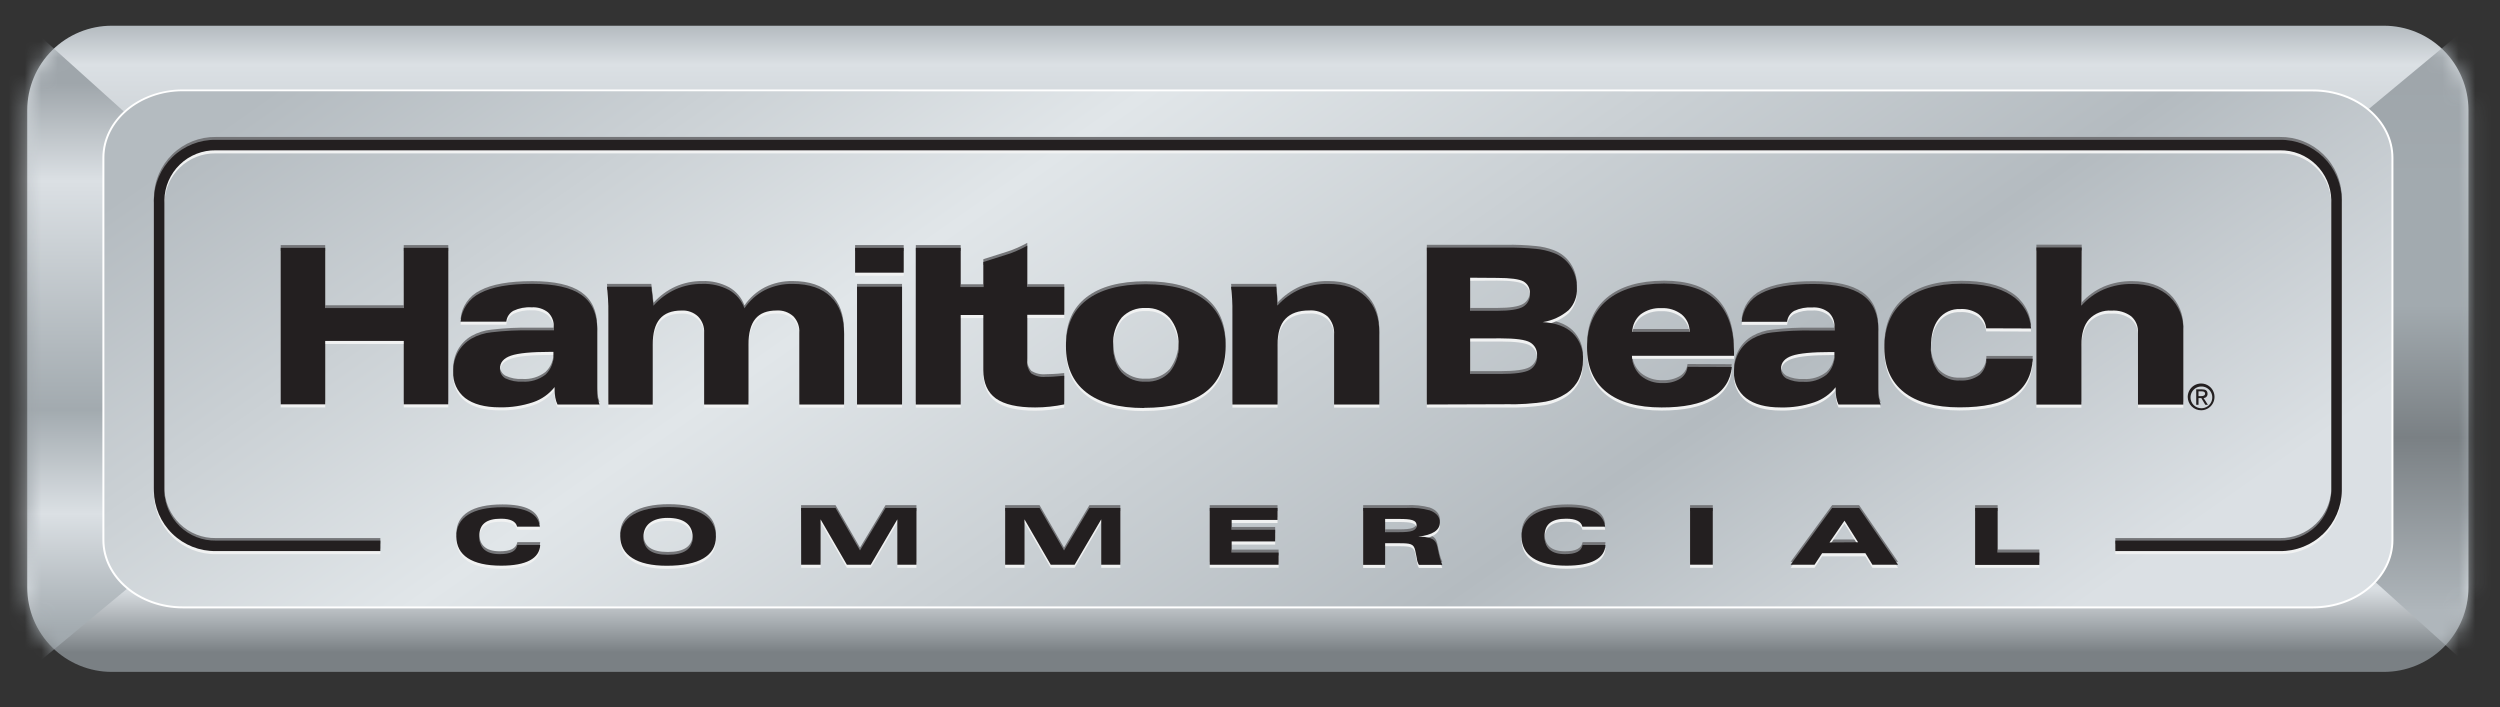 <svg width="152" height="43" viewBox="0 0 152 43" fill="none" xmlns="http://www.w3.org/2000/svg">
<rect x="0" y="0" width="152" height="43" fill="#333333" stroke="none"/>
<path d="M150.082 35.731C150.08 36.406 149.945 37.073 149.685 37.695C149.425 38.318 149.044 38.883 148.566 39.358C148.087 39.834 147.52 40.21 146.896 40.466C146.272 40.722 145.603 40.853 144.928 40.851H6.81C6.135 40.853 5.467 40.722 4.843 40.466C4.218 40.21 3.651 39.834 3.172 39.358C2.694 38.883 2.313 38.318 2.053 37.695C1.793 37.073 1.658 36.406 1.656 35.731V6.686C1.658 6.011 1.793 5.343 2.053 4.721C2.313 4.098 2.693 3.533 3.171 3.057C3.65 2.581 4.218 2.205 4.842 1.948C5.466 1.692 6.135 1.561 6.81 1.564H144.943C146.303 1.563 147.608 2.102 148.572 3.062C149.535 4.022 150.079 5.326 150.082 6.686V35.731Z" fill="url(#paint0_linear_5_68)"/>
<mask id="mask0_5_68" style="mask-type:luminance" maskUnits="userSpaceOnUse" x="1" y="1" width="150" height="40">
<path d="M150.082 35.731C150.08 36.406 149.945 37.073 149.685 37.695C149.425 38.318 149.044 38.883 148.566 39.358C148.087 39.834 147.52 40.21 146.896 40.466C146.272 40.722 145.603 40.853 144.928 40.851H6.81C6.135 40.853 5.467 40.722 4.843 40.466C4.218 40.21 3.651 39.834 3.172 39.358C2.694 38.883 2.313 38.318 2.053 37.695C1.793 37.073 1.658 36.406 1.656 35.731V6.686C1.658 6.011 1.793 5.343 2.053 4.721C2.313 4.098 2.693 3.533 3.171 3.057C3.65 2.581 4.218 2.205 4.842 1.948C5.466 1.692 6.135 1.561 6.81 1.564H144.943C146.303 1.563 147.608 2.102 148.572 3.062C149.535 4.022 150.079 5.326 150.082 6.686V35.731Z" fill="white"/>
</mask>
<g mask="url(#mask0_5_68)">
<path d="M0 0L24.386 21.961L0 42.211V0Z" fill="url(#paint1_linear_5_68)"/>
<path d="M152 42.211L127.615 20.25L152 0V42.211Z" fill="url(#paint2_linear_5_68)"/>
</g>
<path d="M145.457 32.831C145.457 35.093 143.295 36.928 140.625 36.928H11.118C8.451 36.928 6.286 35.093 6.286 32.831V9.595C6.286 7.333 8.448 5.498 11.118 5.498H140.628C143.295 5.498 145.459 7.333 145.459 9.595L145.457 32.831Z" fill="url(#paint3_linear_5_68)"/>
<path d="M140.628 36.989H11.118C8.419 36.989 6.225 35.125 6.225 32.831V9.595C6.225 7.302 8.407 5.438 11.118 5.438H140.628C143.326 5.438 145.52 7.302 145.52 9.595V32.844C145.518 35.125 143.324 36.989 140.628 36.989ZM11.118 5.547C8.487 5.547 6.347 7.358 6.347 9.583V32.831C6.347 35.057 8.487 36.868 11.118 36.868H140.628C143.258 36.868 145.399 35.057 145.399 32.831V9.595C145.399 7.37 143.258 5.559 140.628 5.559L11.118 5.547Z" fill="white"/>
<path d="M89.384 20.405V22.565H91.227C92.107 22.565 92.696 22.485 92.999 22.322C93.147 22.238 93.268 22.114 93.348 21.964C93.429 21.814 93.465 21.644 93.452 21.474C93.467 21.311 93.435 21.147 93.359 21.002C93.284 20.856 93.168 20.736 93.025 20.654C92.744 20.493 92.145 20.412 91.227 20.412L89.384 20.405ZM89.384 16.713V18.722H91.028C91.794 18.722 92.318 18.642 92.599 18.48C92.738 18.399 92.852 18.28 92.926 18.137C93.001 17.994 93.032 17.833 93.018 17.673C93.033 17.523 93.004 17.372 92.935 17.238C92.867 17.103 92.761 16.992 92.63 16.916C92.37 16.773 91.836 16.701 91.028 16.703L89.384 16.713ZM86.751 24.419V14.882H91.583C92.188 14.873 92.792 14.899 93.394 14.96C93.755 14.993 94.109 15.075 94.448 15.202C94.879 15.356 95.246 15.647 95.496 16.029C95.753 16.422 95.886 16.883 95.876 17.353C95.888 17.598 95.849 17.842 95.762 18.071C95.675 18.301 95.543 18.51 95.372 18.686C94.924 19.07 94.377 19.322 93.794 19.413C94.586 19.46 95.192 19.682 95.612 20.08C95.828 20.292 95.996 20.547 96.106 20.83C96.215 21.112 96.262 21.414 96.245 21.716C96.253 22.113 96.17 22.506 96.002 22.866C95.835 23.207 95.585 23.501 95.275 23.721C94.881 23.987 94.436 24.167 93.969 24.25C93.182 24.372 92.386 24.424 91.59 24.405L86.751 24.419Z" fill="#757679"/>
<path d="M105.29 22.143C105.266 22.524 105.145 22.893 104.937 23.214C104.729 23.534 104.443 23.796 104.104 23.973C103.387 24.39 102.36 24.6 101.025 24.601C99.571 24.601 98.453 24.288 97.67 23.661C96.888 23.034 96.495 22.133 96.492 20.958C96.492 19.723 96.896 18.767 97.704 18.09C98.512 17.413 99.669 17.071 101.173 17.064C102.584 17.064 103.645 17.413 104.356 18.109C105.067 18.806 105.425 19.841 105.428 21.215V21.457H99.222C99.223 21.685 99.271 21.91 99.363 22.119C99.455 22.328 99.59 22.515 99.758 22.669C100.135 22.979 100.615 23.138 101.103 23.115C101.469 23.131 101.831 23.042 102.148 22.858C102.273 22.779 102.379 22.672 102.458 22.547C102.536 22.421 102.585 22.279 102.601 22.131L105.29 22.143ZM99.244 20.002H102.732C102.734 19.801 102.692 19.602 102.608 19.42C102.524 19.237 102.401 19.075 102.247 18.945C101.893 18.675 101.454 18.539 101.008 18.562C100.56 18.539 100.117 18.672 99.755 18.938C99.599 19.07 99.473 19.232 99.384 19.415C99.295 19.599 99.246 19.799 99.239 20.002H99.244Z" fill="#757679"/>
<path d="M111.537 21.232H111.321C110.187 21.232 109.399 21.309 108.953 21.462C108.507 21.615 108.284 21.879 108.284 22.247C108.279 22.369 108.308 22.49 108.368 22.596C108.428 22.702 108.516 22.789 108.623 22.849C108.944 22.997 109.296 23.063 109.649 23.042C110.151 23.077 110.649 22.926 111.047 22.618C111.214 22.462 111.344 22.272 111.428 22.059C111.512 21.847 111.547 21.619 111.532 21.392V21.232H111.537ZM111.607 23.37C111.272 23.797 110.818 24.116 110.303 24.288C109.649 24.512 108.96 24.619 108.269 24.604C107.365 24.604 106.662 24.415 106.167 24.039C105.923 23.85 105.728 23.605 105.6 23.325C105.471 23.044 105.412 22.737 105.428 22.429C105.421 22.024 105.519 21.624 105.714 21.268C105.909 20.917 106.196 20.626 106.543 20.424C106.916 20.214 107.329 20.084 107.755 20.041C108.571 19.945 109.392 19.906 110.213 19.922H111.537C111.535 19.888 111.535 19.853 111.537 19.818C111.537 19.772 111.537 19.738 111.537 19.721C111.548 19.556 111.523 19.391 111.463 19.237C111.403 19.082 111.31 18.943 111.19 18.829C110.907 18.608 110.552 18.499 110.194 18.524C109.813 18.499 109.432 18.571 109.086 18.732C108.966 18.8 108.865 18.895 108.79 19.01C108.715 19.126 108.668 19.257 108.655 19.394H105.893C105.924 19.026 106.05 18.673 106.259 18.369C106.467 18.064 106.752 17.819 107.084 17.658C107.793 17.282 108.849 17.094 110.252 17.096C111.602 17.096 112.596 17.319 113.234 17.765C113.872 18.211 114.196 18.903 114.204 19.84V23.486C114.202 23.661 114.212 23.836 114.233 24.01C114.254 24.152 114.292 24.292 114.344 24.427H111.779C111.717 24.291 111.673 24.147 111.646 24C111.619 23.835 111.606 23.668 111.607 23.501V23.367V23.37Z" fill="#757679"/>
<path d="M120.761 19.789C120.743 19.617 120.691 19.451 120.608 19.3C120.525 19.149 120.412 19.016 120.276 18.909C119.953 18.697 119.569 18.595 119.183 18.618C118.931 18.606 118.68 18.654 118.451 18.76C118.221 18.865 118.021 19.025 117.867 19.224C117.556 19.622 117.401 20.188 117.401 20.921C117.364 21.465 117.525 22.004 117.855 22.439C118.021 22.617 118.226 22.757 118.453 22.847C118.68 22.937 118.925 22.976 119.168 22.96C119.59 22.991 120.009 22.873 120.354 22.628C120.492 22.504 120.601 22.351 120.673 22.18C120.745 22.009 120.778 21.824 120.771 21.639H123.593C123.539 22.638 123.152 23.379 122.422 23.867C121.692 24.354 120.606 24.594 119.142 24.594C117.678 24.594 116.528 24.284 115.748 23.661C114.967 23.038 114.57 22.136 114.57 20.965C114.57 19.73 114.974 18.774 115.782 18.097C116.59 17.42 117.746 17.078 119.251 17.072C120.544 17.072 121.549 17.304 122.267 17.77C122.617 17.986 122.91 18.283 123.123 18.636C123.336 18.988 123.462 19.386 123.491 19.796L120.761 19.789Z" fill="#757679"/>
<path d="M126.548 24.427H123.813V14.875H126.567L126.55 18.41C126.928 17.984 127.395 17.647 127.918 17.421C128.462 17.196 129.047 17.084 129.636 17.093C130.595 17.093 131.352 17.35 131.908 17.864C132.189 18.131 132.41 18.455 132.554 18.815C132.698 19.175 132.763 19.562 132.744 19.949V24.427H129.99V20.063C130.003 19.876 129.972 19.688 129.9 19.515C129.829 19.341 129.719 19.186 129.578 19.062C129.233 18.806 128.809 18.683 128.381 18.713C128.128 18.695 127.875 18.734 127.639 18.826C127.403 18.917 127.19 19.06 127.016 19.244C126.705 19.595 126.548 20.114 126.548 20.795V24.431V24.427Z" fill="#757679"/>
<path d="M17.067 14.899H19.772V18.56H24.55L24.548 14.899H27.256L27.253 24.412H24.55V20.558H19.772V24.412H17.069L17.067 14.899Z" fill="#757679"/>
<path d="M33.651 21.232H33.435C32.304 21.232 31.514 21.308 31.067 21.459C30.619 21.611 30.396 21.874 30.398 22.247C30.393 22.369 30.422 22.49 30.483 22.596C30.543 22.701 30.632 22.788 30.739 22.846C31.059 22.995 31.411 23.062 31.762 23.04C32.266 23.074 32.764 22.923 33.164 22.616C33.33 22.46 33.46 22.27 33.544 22.058C33.628 21.846 33.663 21.619 33.648 21.392V21.232H33.651ZM33.721 23.37C33.385 23.795 32.933 24.114 32.419 24.288C31.765 24.51 31.076 24.616 30.386 24.601C29.479 24.601 28.777 24.414 28.281 24.039C28.04 23.848 27.848 23.602 27.722 23.322C27.595 23.042 27.538 22.736 27.554 22.429C27.548 22.023 27.645 21.623 27.838 21.265C28.034 20.916 28.32 20.625 28.667 20.424C29.04 20.214 29.453 20.084 29.879 20.041C30.695 19.945 31.516 19.906 32.337 19.922H33.668C33.666 19.888 33.666 19.853 33.668 19.818C33.668 19.77 33.668 19.738 33.668 19.719C33.679 19.554 33.653 19.388 33.593 19.234C33.532 19.08 33.439 18.941 33.319 18.827C33.036 18.605 32.681 18.497 32.322 18.521C31.941 18.497 31.56 18.57 31.215 18.732C31.095 18.799 30.993 18.894 30.918 19.009C30.843 19.124 30.797 19.255 30.783 19.392H28.002C28.034 19.024 28.16 18.671 28.369 18.368C28.577 18.064 28.861 17.819 29.193 17.658C29.902 17.282 30.959 17.093 32.364 17.093C33.713 17.093 34.706 17.316 35.343 17.762C35.98 18.209 36.303 18.9 36.313 19.838V23.486C36.312 23.661 36.321 23.836 36.339 24.01C36.362 24.152 36.399 24.292 36.451 24.427H33.896C33.833 24.292 33.788 24.149 33.762 24.002C33.734 23.837 33.72 23.669 33.721 23.501V23.37Z" fill="#757679"/>
<path d="M36.989 24.422V18.948C36.989 18.579 36.989 18.267 36.967 18.007C36.945 17.748 36.933 17.493 36.904 17.261H39.6C39.629 17.452 39.651 17.644 39.67 17.84C39.69 18.036 39.714 18.221 39.733 18.41C40.105 17.992 40.56 17.655 41.069 17.423C41.58 17.197 42.134 17.083 42.693 17.088C43.263 17.066 43.827 17.196 44.33 17.464C44.762 17.71 45.093 18.102 45.263 18.57C45.579 18.103 46.008 17.723 46.509 17.464C47.03 17.207 47.605 17.078 48.187 17.088C49.2 17.088 49.976 17.35 50.514 17.874C51.052 18.398 51.321 19.15 51.321 20.131V24.422H48.599V20.058C48.611 19.876 48.585 19.694 48.523 19.522C48.461 19.351 48.364 19.194 48.238 19.062C48.1 18.938 47.939 18.842 47.764 18.781C47.59 18.72 47.404 18.694 47.219 18.705C46.634 18.705 46.203 18.875 45.925 19.215C45.647 19.554 45.507 20.078 45.505 20.788V24.424H42.812V20.061C42.823 19.879 42.795 19.697 42.732 19.526C42.668 19.355 42.57 19.2 42.444 19.069C42.309 18.945 42.151 18.848 41.979 18.786C41.806 18.724 41.623 18.698 41.44 18.708C40.844 18.708 40.405 18.878 40.116 19.217C39.828 19.556 39.685 20.08 39.685 20.79V24.427L36.989 24.422Z" fill="#757679"/>
<path d="M52.107 24.419V17.261H54.844V24.419H52.107Z" fill="#757679"/>
<path d="M51.99 16.407V14.899H54.945V16.407H51.99Z" fill="#757679"/>
<path d="M55.68 24.419L55.682 14.899H58.41V24.419H55.68Z" fill="#757679"/>
<path d="M62.458 14.766V17.28H64.708V18.977H62.458V21.77C62.442 21.908 62.455 22.049 62.497 22.182C62.539 22.315 62.608 22.438 62.701 22.543C62.962 22.708 63.271 22.781 63.578 22.752C63.701 22.752 63.846 22.747 64.014 22.737C64.182 22.737 64.412 22.71 64.705 22.681V24.422C64.417 24.482 64.124 24.529 63.828 24.562C63.532 24.595 63.234 24.611 62.936 24.611C61.855 24.611 61.059 24.427 60.548 24.061C60.037 23.694 59.783 23.12 59.787 22.339V18.979H58.143V17.282H59.787V15.758L61.241 15.297C61.436 15.237 61.627 15.165 61.813 15.081C62.017 14.994 62.23 14.89 62.453 14.768L62.458 14.766Z" fill="#757679"/>
<path d="M69.547 24.625C68.01 24.625 66.835 24.302 66.022 23.656C65.209 23.009 64.805 22.076 64.81 20.856C64.81 19.645 65.225 18.717 66.056 18.07C66.886 17.424 68.087 17.101 69.658 17.101C71.236 17.101 72.44 17.424 73.273 18.07C74.105 18.717 74.52 19.652 74.519 20.878C74.519 22.117 74.101 23.05 73.265 23.678C72.43 24.305 71.19 24.621 69.547 24.625ZM69.685 23.023C69.954 23.036 70.223 22.99 70.472 22.888C70.721 22.786 70.945 22.63 71.127 22.431C71.473 21.955 71.659 21.381 71.659 20.791C71.659 20.202 71.473 19.628 71.127 19.151C70.946 18.948 70.721 18.788 70.469 18.683C70.217 18.578 69.945 18.531 69.673 18.546C69.4 18.53 69.127 18.574 68.873 18.675C68.62 18.776 68.391 18.931 68.204 19.13C67.834 19.6 67.65 20.191 67.687 20.788C67.687 21.514 67.857 22.068 68.196 22.451C68.388 22.649 68.621 22.802 68.879 22.901C69.136 23 69.412 23.041 69.687 23.023H69.685Z" fill="#757679"/>
<path d="M74.931 24.422V18.948C74.931 18.579 74.931 18.267 74.912 18.007C74.892 17.748 74.878 17.493 74.849 17.261H77.598C77.619 17.447 77.636 17.636 77.646 17.826C77.656 18.015 77.668 18.209 77.668 18.402C78.058 17.978 78.531 17.64 79.059 17.409C79.597 17.187 80.175 17.078 80.756 17.088C81.726 17.088 82.492 17.35 83.04 17.874C83.588 18.398 83.862 19.115 83.862 20.041V24.422H81.113V20.172C81.127 19.973 81.101 19.774 81.035 19.586C80.969 19.398 80.865 19.225 80.73 19.079C80.419 18.809 80.013 18.674 79.602 18.703C78.956 18.703 78.471 18.875 78.148 19.219C77.83 19.556 77.675 20.08 77.675 20.785V24.422H74.931Z" fill="#757679"/>
<path d="M30.475 34.221C28.691 34.221 27.745 33.593 27.745 32.441C27.745 31.29 28.715 30.669 30.543 30.669C31.971 30.669 32.725 31.052 32.824 31.847H31.44C31.367 31.527 31.033 31.362 30.456 31.362C29.564 31.362 29.139 31.702 29.139 32.424C29.139 33.147 29.549 33.518 30.381 33.518C31.038 33.518 31.382 33.346 31.455 32.962H32.844C32.803 33.784 31.99 34.221 30.475 34.221Z" fill="#757679"/>
<path d="M37.712 32.427C37.712 31.316 38.793 30.654 40.664 30.654C42.536 30.654 43.527 31.302 43.527 32.461C43.527 33.619 42.49 34.223 40.536 34.223C38.718 34.223 37.712 33.578 37.712 32.427ZM40.604 33.559C41.61 33.559 42.114 33.2 42.114 32.49C42.114 31.724 41.583 31.316 40.589 31.316C39.678 31.316 39.12 31.729 39.12 32.47C39.12 33.212 39.617 33.559 40.604 33.559Z" fill="#757679"/>
<path d="M48.705 30.713H50.8L52.288 33.294L53.84 30.713H55.719V34.162H54.558V31.413L52.943 34.175H51.489L49.886 31.413V34.175H48.705V30.713Z" fill="#757679"/>
<path d="M61.113 30.713H63.205L64.693 33.294L66.238 30.713H68.116V34.162H66.955V31.413L65.338 34.175H63.884L62.303 31.413V34.175H61.113V30.713Z" fill="#757679"/>
<path d="M73.552 30.713H77.673V31.44H74.885V32.039H77.53V32.749H74.885V33.416H77.738V34.158H73.552V30.713Z" fill="#757679"/>
<path d="M82.88 30.713H85.518C85.992 30.686 86.467 30.734 86.926 30.856C87.321 30.994 87.544 31.253 87.544 31.583C87.544 32.056 87.108 32.349 86.223 32.453C86.846 32.453 87.193 32.56 87.321 32.851C87.45 33.142 87.442 33.59 87.692 34.17H86.269C86.199 34.046 86.156 33.909 86.143 33.767L86.049 33.307C85.961 32.88 85.765 32.851 85.028 32.851H84.216V34.17H82.88V30.713ZM84.216 32.184H85.069C85.796 32.184 86.129 32.107 86.129 31.772C86.129 31.438 85.779 31.379 85.069 31.379H84.216V32.184Z" fill="#757679"/>
<path d="M95.244 34.221C93.459 34.221 92.511 33.593 92.511 32.441C92.511 31.29 93.481 30.669 95.311 30.669C96.739 30.669 97.493 31.052 97.593 31.847H96.209C96.136 31.527 95.799 31.362 95.224 31.362C94.33 31.362 93.908 31.702 93.908 32.424C93.908 33.147 94.318 33.518 95.149 33.518C95.806 33.518 96.15 33.346 96.223 32.962H97.612C97.571 33.784 96.749 34.221 95.244 34.221Z" fill="#757679"/>
<path d="M102.756 30.713H104.138V34.162H102.756V30.713Z" fill="#757679"/>
<path d="M111.394 30.713H113.033L115.401 34.162H113.842L113.416 33.462H110.785L110.325 34.162H108.87L111.394 30.713ZM112.972 32.798L112.145 31.469L111.234 32.798H112.972Z" fill="#757679"/>
<path d="M120.087 30.713H121.457V33.411H123.993V34.162H120.087V30.713Z" fill="#757679"/>
<path d="M138.613 8.327H13.125C12.141 8.314 11.191 8.691 10.485 9.376C9.778 10.061 9.372 10.999 9.355 11.983V29.68C9.361 30.169 9.463 30.652 9.656 31.101C9.849 31.55 10.129 31.957 10.479 32.298C10.829 32.639 11.243 32.908 11.697 33.089C12.151 33.27 12.636 33.359 13.125 33.353H23.125V32.715H13.125C12.31 32.729 11.524 32.419 10.937 31.854C10.35 31.288 10.012 30.514 9.995 29.699V12.002C10.011 11.188 10.349 10.412 10.936 9.847C11.523 9.281 12.31 8.972 13.125 8.987H138.613C139.428 8.972 140.215 9.282 140.802 9.847C141.389 10.413 141.727 11.188 141.743 12.002V29.699C141.726 30.514 141.387 31.288 140.801 31.853C140.214 32.418 139.428 32.728 138.613 32.715H128.613V33.353H138.613C139.597 33.366 140.546 32.989 141.253 32.305C141.959 31.62 142.366 30.683 142.383 29.699V12.002C142.377 11.513 142.275 11.03 142.083 10.581C141.89 10.131 141.611 9.724 141.26 9.383C140.91 9.042 140.496 8.773 140.042 8.591C139.588 8.41 139.102 8.321 138.613 8.327Z" fill="#757679"/>
<path d="M89.384 20.764V22.928H91.227C92.107 22.928 92.696 22.849 92.999 22.686C93.149 22.601 93.272 22.475 93.352 22.322C93.432 22.17 93.467 21.997 93.452 21.826C93.467 21.662 93.434 21.498 93.359 21.353C93.283 21.208 93.168 21.087 93.025 21.006C92.744 20.845 92.145 20.764 91.227 20.764H89.384ZM89.384 17.072V19.081H91.028C91.794 19.081 92.318 19 92.599 18.839C92.738 18.758 92.852 18.639 92.926 18.496C93.001 18.353 93.032 18.192 93.018 18.032C93.033 17.882 93.004 17.731 92.935 17.596C92.866 17.462 92.76 17.351 92.63 17.275C92.37 17.131 91.836 17.06 91.028 17.062L89.384 17.072ZM86.751 24.778V15.241H91.583C92.188 15.232 92.792 15.257 93.394 15.319C93.755 15.352 94.109 15.434 94.448 15.561C94.878 15.717 95.246 16.008 95.496 16.39C95.754 16.783 95.887 17.246 95.876 17.716C95.887 17.961 95.848 18.205 95.761 18.434C95.675 18.663 95.542 18.871 95.372 19.047C94.924 19.432 94.377 19.684 93.794 19.774C94.586 19.823 95.192 20.045 95.612 20.441C95.828 20.653 95.996 20.909 96.105 21.191C96.214 21.473 96.262 21.776 96.245 22.078C96.252 22.475 96.17 22.869 96.002 23.229C95.835 23.57 95.585 23.863 95.275 24.082C94.88 24.353 94.432 24.538 93.961 24.625C93.174 24.746 92.379 24.797 91.583 24.778H86.751Z" fill="#F1F2F2"/>
<path d="M105.29 22.502C105.266 22.883 105.145 23.252 104.937 23.573C104.729 23.893 104.443 24.155 104.104 24.332C103.387 24.751 102.36 24.96 101.025 24.96C99.571 24.96 98.453 24.646 97.67 24.019C96.888 23.392 96.495 22.491 96.492 21.316C96.492 20.082 96.896 19.126 97.704 18.448C98.512 17.771 99.669 17.43 101.173 17.423C102.584 17.423 103.645 17.771 104.356 18.468C105.067 19.164 105.425 20.2 105.428 21.573V21.816H99.222C99.223 22.044 99.271 22.269 99.363 22.478C99.455 22.686 99.59 22.874 99.758 23.028C100.135 23.338 100.615 23.497 101.103 23.474C101.469 23.49 101.831 23.401 102.148 23.217C102.273 23.138 102.379 23.031 102.458 22.905C102.536 22.779 102.585 22.637 102.601 22.49L105.29 22.502ZM99.244 20.364H102.732C102.734 20.162 102.692 19.963 102.608 19.78C102.524 19.597 102.401 19.434 102.247 19.304C101.893 19.034 101.454 18.898 101.008 18.921C100.56 18.898 100.117 19.03 99.755 19.297C99.599 19.429 99.472 19.592 99.383 19.775C99.294 19.959 99.245 20.16 99.239 20.364H99.244Z" fill="#F1F2F2"/>
<path d="M111.537 21.588H111.321C110.187 21.588 109.399 21.666 108.953 21.818C108.507 21.971 108.284 22.235 108.284 22.606C108.279 22.727 108.309 22.848 108.369 22.953C108.429 23.059 108.517 23.146 108.623 23.205C108.944 23.353 109.296 23.419 109.649 23.399C110.151 23.433 110.649 23.282 111.047 22.975C111.214 22.819 111.344 22.628 111.428 22.416C111.512 22.204 111.547 21.976 111.532 21.748V21.588H111.537ZM111.607 23.726C111.271 24.153 110.818 24.473 110.303 24.647C109.648 24.869 108.96 24.975 108.269 24.96C107.365 24.96 106.662 24.771 106.167 24.395C105.923 24.206 105.728 23.962 105.6 23.681C105.471 23.401 105.412 23.093 105.428 22.785C105.421 22.38 105.519 21.98 105.714 21.624C105.909 21.273 106.196 20.982 106.543 20.781C106.916 20.571 107.329 20.44 107.755 20.398C108.571 20.303 109.392 20.263 110.213 20.279H111.537C111.535 20.244 111.535 20.209 111.537 20.175C111.537 20.128 111.537 20.097 111.537 20.078C111.548 19.913 111.522 19.747 111.463 19.593C111.403 19.439 111.31 19.3 111.19 19.186C110.907 18.964 110.552 18.855 110.194 18.88C109.813 18.857 109.432 18.928 109.086 19.088C108.966 19.156 108.865 19.252 108.79 19.367C108.715 19.482 108.668 19.613 108.655 19.75H105.893C105.924 19.383 106.05 19.03 106.258 18.726C106.467 18.422 106.752 18.177 107.084 18.017C107.793 17.639 108.849 17.451 110.252 17.452C111.602 17.452 112.596 17.675 113.234 18.121C113.872 18.567 114.196 19.259 114.204 20.196V23.833C114.202 24.008 114.212 24.183 114.233 24.356C114.254 24.499 114.292 24.639 114.344 24.773H111.779C111.718 24.638 111.673 24.495 111.646 24.349C111.619 24.183 111.606 24.015 111.607 23.847V23.714V23.726Z" fill="#F1F2F2"/>
<path d="M120.761 20.148C120.744 19.977 120.692 19.811 120.608 19.66C120.525 19.509 120.412 19.376 120.276 19.27C119.954 19.056 119.57 18.953 119.183 18.977C118.931 18.965 118.68 19.013 118.451 19.119C118.221 19.224 118.021 19.384 117.867 19.583C117.556 19.984 117.401 20.549 117.401 21.28C117.364 21.824 117.525 22.363 117.855 22.798C118.021 22.977 118.225 23.116 118.453 23.207C118.68 23.298 118.924 23.337 119.168 23.321C119.591 23.351 120.01 23.233 120.354 22.987C120.492 22.863 120.601 22.71 120.673 22.539C120.745 22.368 120.778 22.183 120.771 21.998H123.593C123.539 22.996 123.152 23.738 122.422 24.228C121.692 24.718 120.606 24.955 119.142 24.955C117.678 24.955 116.528 24.645 115.748 24.022C114.967 23.399 114.57 22.497 114.57 21.326C114.57 20.091 114.974 19.135 115.782 18.458C116.59 17.781 117.746 17.439 119.251 17.433C120.544 17.433 121.549 17.666 122.267 18.131C122.617 18.348 122.91 18.644 123.123 18.997C123.336 19.349 123.462 19.747 123.491 20.158L120.761 20.148Z" fill="#F1F2F2"/>
<path d="M126.548 24.785H123.813V15.234H126.567L126.55 18.768C126.928 18.343 127.395 18.005 127.918 17.779C128.462 17.555 129.047 17.443 129.636 17.452C130.595 17.452 131.352 17.71 131.908 18.226C132.189 18.492 132.41 18.816 132.554 19.175C132.698 19.535 132.763 19.921 132.744 20.308V24.785H129.99V20.422C130.003 20.234 129.972 20.046 129.901 19.872C129.829 19.698 129.719 19.543 129.578 19.418C129.233 19.163 128.809 19.039 128.381 19.069C128.128 19.052 127.875 19.09 127.639 19.182C127.403 19.274 127.19 19.416 127.016 19.6C126.705 19.951 126.548 20.47 126.548 21.151V24.788V24.785Z" fill="#F1F2F2"/>
<path d="M17.067 15.258H19.772V18.919H24.55L24.548 15.258H27.256L27.253 24.771H24.55V20.916H19.772V24.771H17.069L17.067 15.258Z" fill="#F1F2F2"/>
<path d="M33.651 21.581H33.435C32.304 21.581 31.514 21.657 31.067 21.808C30.619 21.96 30.396 22.223 30.398 22.596C30.393 22.718 30.422 22.839 30.483 22.945C30.543 23.05 30.632 23.137 30.739 23.195C31.059 23.344 31.41 23.411 31.762 23.389C32.266 23.424 32.764 23.273 33.164 22.965C33.329 22.811 33.458 22.622 33.541 22.413C33.625 22.203 33.662 21.978 33.648 21.753V21.593L33.651 21.581ZM33.721 23.719C33.386 24.145 32.933 24.465 32.419 24.638C31.765 24.859 31.076 24.965 30.385 24.95C29.479 24.95 28.777 24.763 28.281 24.388C28.04 24.198 27.848 23.952 27.721 23.672C27.595 23.392 27.537 23.085 27.554 22.778C27.547 22.372 27.645 21.972 27.837 21.614C28.035 21.266 28.321 20.976 28.667 20.773C29.04 20.564 29.453 20.434 29.879 20.39C30.695 20.295 31.516 20.255 32.337 20.271H33.668C33.666 20.237 33.666 20.202 33.668 20.167C33.668 20.121 33.668 20.087 33.668 20.07C33.679 19.905 33.654 19.739 33.593 19.585C33.533 19.431 33.439 19.292 33.319 19.178C33.036 18.956 32.681 18.846 32.322 18.87C31.941 18.846 31.56 18.919 31.215 19.081C31.095 19.148 30.993 19.243 30.918 19.358C30.843 19.473 30.797 19.604 30.783 19.741H28.002C28.033 19.373 28.159 19.02 28.368 18.716C28.577 18.412 28.861 18.168 29.193 18.007C29.902 17.632 30.958 17.444 32.361 17.442C33.714 17.442 34.708 17.665 35.343 18.111C35.978 18.558 36.301 19.25 36.313 20.189V23.825C36.31 24 36.319 24.175 36.339 24.349C36.362 24.492 36.399 24.631 36.451 24.766H33.896C33.832 24.631 33.787 24.489 33.762 24.342C33.733 24.176 33.719 24.008 33.721 23.84V23.709V23.719Z" fill="#F1F2F2"/>
<path d="M36.989 24.781V19.307C36.989 18.938 36.989 18.625 36.967 18.366C36.945 18.107 36.933 17.852 36.904 17.619H39.6C39.629 17.811 39.651 18.005 39.67 18.199C39.69 18.393 39.714 18.579 39.733 18.768C40.105 18.35 40.56 18.014 41.069 17.782C41.58 17.556 42.134 17.442 42.693 17.447C43.263 17.425 43.827 17.555 44.33 17.823C44.763 18.07 45.093 18.462 45.263 18.931C45.579 18.463 46.008 18.082 46.509 17.823C47.03 17.566 47.605 17.437 48.187 17.447C49.2 17.447 49.976 17.709 50.514 18.233C51.052 18.756 51.321 19.509 51.321 20.49V24.781H48.599V20.417C48.611 20.235 48.585 20.052 48.523 19.881C48.461 19.709 48.364 19.553 48.238 19.421C48.1 19.297 47.939 19.201 47.764 19.14C47.59 19.079 47.404 19.053 47.219 19.064C46.634 19.064 46.203 19.234 45.925 19.573C45.647 19.913 45.507 20.437 45.505 21.147V24.783H42.812V20.419C42.823 20.237 42.795 20.055 42.731 19.884C42.667 19.714 42.569 19.558 42.441 19.428C42.307 19.303 42.15 19.207 41.977 19.145C41.806 19.083 41.623 19.056 41.44 19.067C40.844 19.067 40.405 19.236 40.116 19.576C39.828 19.915 39.685 20.439 39.685 21.149V24.785L36.989 24.781Z" fill="#F1F2F2"/>
<path d="M52.107 24.781V17.619H54.844V24.781H52.107Z" fill="#F1F2F2"/>
<path d="M51.99 16.766V15.258H54.945V16.766H51.99Z" fill="#F1F2F2"/>
<path d="M55.68 24.781L55.682 15.258H58.41V24.781H55.68Z" fill="#F1F2F2"/>
<path d="M62.458 15.125V17.639H64.708V19.336H62.458V22.128C62.442 22.267 62.455 22.408 62.497 22.541C62.539 22.674 62.608 22.797 62.701 22.902C62.962 23.067 63.271 23.14 63.578 23.11C63.701 23.11 63.846 23.105 64.014 23.096C64.182 23.096 64.412 23.069 64.705 23.04V24.781C64.415 24.842 64.123 24.889 63.828 24.921C63.532 24.953 63.234 24.97 62.936 24.97C61.855 24.97 61.059 24.786 60.548 24.419C60.037 24.052 59.783 23.479 59.787 22.698V19.338H58.143V17.641H59.787V16.116L61.241 15.656C61.436 15.596 61.627 15.524 61.813 15.44C62.017 15.353 62.23 15.248 62.453 15.127L62.458 15.125Z" fill="#F1F2F2"/>
<path d="M69.547 24.994C68.01 24.994 66.835 24.671 66.022 24.024C65.209 23.378 64.805 22.444 64.81 21.224C64.81 20.014 65.225 19.085 66.056 18.439C66.886 17.792 68.087 17.469 69.658 17.469C71.236 17.469 72.44 17.792 73.273 18.439C74.104 19.091 74.519 20.024 74.519 21.246C74.519 22.468 74.102 23.428 73.265 24.046C72.429 24.664 71.195 24.987 69.547 24.987V24.994ZM69.685 23.392C69.954 23.405 70.223 23.358 70.472 23.256C70.721 23.154 70.945 22.998 71.127 22.8C71.473 22.323 71.659 21.749 71.659 21.16C71.659 20.571 71.473 19.997 71.127 19.52C70.946 19.317 70.721 19.156 70.469 19.051C70.217 18.947 69.945 18.899 69.673 18.914C69.4 18.898 69.127 18.942 68.873 19.043C68.62 19.144 68.391 19.299 68.204 19.498C67.834 19.969 67.65 20.559 67.687 21.156C67.687 21.882 67.857 22.436 68.196 22.819C68.388 23.017 68.621 23.171 68.879 23.27C69.136 23.368 69.412 23.41 69.687 23.392H69.685Z" fill="#F1F2F2"/>
<path d="M74.931 24.781V19.307C74.931 18.938 74.931 18.625 74.912 18.366C74.892 18.107 74.878 17.852 74.849 17.619H77.598C77.619 17.806 77.636 17.995 77.646 18.184C77.656 18.373 77.668 18.567 77.668 18.764C78.057 18.338 78.531 17.998 79.059 17.767C79.597 17.546 80.175 17.437 80.756 17.447C81.726 17.447 82.492 17.709 83.04 18.233C83.588 18.756 83.862 19.476 83.862 20.4V24.781H81.113V20.533C81.127 20.334 81.101 20.134 81.035 19.946C80.969 19.757 80.865 19.584 80.73 19.438C80.419 19.168 80.013 19.033 79.602 19.062C78.956 19.062 78.471 19.234 78.148 19.578C77.83 19.918 77.675 20.439 77.675 21.144V24.781H74.931Z" fill="#F1F2F2"/>
<path d="M30.475 34.579C28.691 34.579 27.745 33.952 27.745 32.8C27.745 31.648 28.715 31.028 30.543 31.028C31.971 31.028 32.725 31.411 32.824 32.206H31.44C31.367 31.886 31.033 31.721 30.456 31.721C29.564 31.721 29.139 32.061 29.139 32.785C29.139 33.51 29.549 33.876 30.381 33.876C31.038 33.876 31.379 33.704 31.455 33.321H32.844C32.803 34.143 31.99 34.579 30.475 34.579Z" fill="#F1F2F2"/>
<path d="M37.712 32.785C37.712 31.675 38.793 31.013 40.664 31.013C42.536 31.013 43.527 31.661 43.527 32.819C43.527 33.978 42.49 34.584 40.536 34.584C38.718 34.584 37.712 33.937 37.712 32.785ZM40.604 33.918C41.61 33.918 42.114 33.559 42.114 32.849C42.114 32.082 41.583 31.675 40.589 31.675C39.678 31.675 39.12 32.087 39.12 32.829C39.12 33.571 39.617 33.918 40.604 33.918Z" fill="#F1F2F2"/>
<path d="M48.705 31.072H50.8L52.288 33.653L53.84 31.072H55.719V34.521H54.558V31.762L52.943 34.521H51.489L49.891 31.762V34.521H48.71L48.705 31.072Z" fill="#F1F2F2"/>
<path d="M61.113 31.072H63.205L64.693 33.653L66.238 31.072H68.116V34.521H66.955V31.762L65.338 34.521H63.884L62.288 31.762V34.521H61.113V31.072Z" fill="#F1F2F2"/>
<path d="M73.552 31.072H77.673V31.799H74.885V32.395H77.53V33.11H74.885V33.777H77.738V34.519H73.552V31.072Z" fill="#F1F2F2"/>
<path d="M82.88 31.072H85.518C85.992 31.044 86.467 31.093 86.926 31.215C87.321 31.355 87.544 31.612 87.544 31.942C87.544 32.427 87.108 32.708 86.223 32.815C86.846 32.815 87.193 32.919 87.321 33.21C87.45 33.501 87.442 33.949 87.692 34.529H86.269C86.199 34.405 86.156 34.268 86.143 34.126L86.049 33.666C85.961 33.239 85.765 33.21 85.028 33.21H84.216V34.529H82.88V31.072ZM84.216 32.543H85.069C85.796 32.543 86.129 32.465 86.129 32.131C86.129 31.796 85.779 31.738 85.069 31.738H84.216V32.543Z" fill="#F1F2F2"/>
<path d="M95.244 34.579C93.459 34.579 92.511 33.952 92.511 32.8C92.511 31.648 93.481 31.028 95.311 31.028C96.739 31.028 97.493 31.411 97.593 32.206H96.209C96.136 31.886 95.799 31.721 95.224 31.721C94.33 31.721 93.908 32.061 93.908 32.785C93.908 33.51 94.318 33.876 95.149 33.876C95.806 33.876 96.15 33.704 96.223 33.321H97.612C97.571 34.143 96.749 34.579 95.244 34.579Z" fill="#F1F2F2"/>
<path d="M102.756 31.072H104.138V34.521H102.756V31.072Z" fill="#F1F2F2"/>
<path d="M111.394 31.072H113.033L115.401 34.521H113.842L113.416 33.823H110.785L110.325 34.521H108.87L111.394 31.072ZM112.972 33.156L112.145 31.828L111.234 33.156H112.972Z" fill="#F1F2F2"/>
<path d="M120.087 31.072H121.457V33.77H123.993V34.521H120.087V31.072Z" fill="#F1F2F2"/>
<path d="M138.613 8.688H13.125C12.141 8.674 11.191 9.051 10.485 9.736C9.778 10.421 9.372 11.358 9.355 12.342V30.039C9.372 31.023 9.778 31.96 10.485 32.645C11.191 33.33 12.141 33.706 13.125 33.692H23.125V33.054H13.125C12.31 33.068 11.524 32.758 10.937 32.193C10.35 31.628 10.012 30.853 9.995 30.039V12.342C10.011 11.527 10.349 10.752 10.936 10.186C11.523 9.62 12.31 9.311 13.125 9.326H138.613C139.428 9.312 140.215 9.621 140.802 10.187C141.389 10.752 141.727 11.527 141.743 12.342V30.039C141.726 30.853 141.387 31.627 140.801 32.193C140.214 32.758 139.428 33.068 138.613 33.054H128.613V33.692H138.613C139.597 33.706 140.547 33.33 141.254 32.645C141.96 31.96 142.366 31.023 142.383 30.039V12.342C142.366 11.358 141.96 10.421 141.254 9.736C140.547 9.051 139.597 8.674 138.613 8.688Z" fill="#F1F2F2"/>
<path d="M89.384 20.577V22.737H91.227C92.107 22.737 92.696 22.657 92.999 22.494C93.149 22.41 93.271 22.284 93.352 22.132C93.432 21.98 93.467 21.808 93.452 21.636C93.467 21.473 93.435 21.308 93.36 21.163C93.284 21.017 93.168 20.896 93.025 20.815C92.744 20.653 92.145 20.572 91.227 20.572L89.384 20.577ZM89.384 16.885V18.897H91.028C91.794 18.897 92.318 18.816 92.599 18.655C92.738 18.573 92.852 18.454 92.926 18.31C93 18.167 93.032 18.006 93.018 17.845C93.028 17.698 92.997 17.552 92.928 17.422C92.859 17.292 92.755 17.184 92.628 17.11C92.368 16.97 91.835 16.897 91.025 16.897L89.384 16.885ZM86.751 24.594V15.055H91.583C92.188 15.046 92.792 15.072 93.394 15.132C93.755 15.165 94.109 15.247 94.448 15.375C94.879 15.528 95.246 15.819 95.496 16.201C95.754 16.595 95.886 17.057 95.876 17.527C95.888 17.772 95.849 18.016 95.762 18.245C95.675 18.474 95.543 18.683 95.372 18.858C94.924 19.243 94.377 19.494 93.794 19.585C94.587 19.631 95.193 19.855 95.612 20.25C95.828 20.462 95.996 20.717 96.105 21C96.214 21.282 96.262 21.584 96.245 21.886C96.252 22.283 96.17 22.677 96.002 23.038C95.835 23.379 95.585 23.672 95.275 23.891C94.881 24.156 94.436 24.337 93.969 24.422C93.182 24.545 92.386 24.596 91.59 24.577L86.751 24.594Z" fill="#231F20"/>
<path d="M105.29 22.315C105.266 22.696 105.145 23.065 104.937 23.386C104.729 23.706 104.443 23.968 104.104 24.145C103.387 24.566 102.36 24.775 101.025 24.773C99.571 24.773 98.453 24.46 97.67 23.833C96.888 23.206 96.495 22.305 96.492 21.13C96.492 19.897 96.896 18.941 97.704 18.262C98.512 17.583 99.669 17.242 101.173 17.239C102.584 17.239 103.645 17.587 104.356 18.284C105.067 18.98 105.425 20.015 105.428 21.389V21.631H99.222C99.223 21.86 99.271 22.085 99.363 22.294C99.455 22.502 99.59 22.689 99.758 22.844C100.135 23.154 100.615 23.313 101.103 23.29C101.469 23.307 101.832 23.218 102.148 23.033C102.273 22.953 102.379 22.847 102.458 22.721C102.536 22.595 102.585 22.453 102.601 22.305L105.29 22.315ZM99.244 20.177H102.732C102.734 19.976 102.692 19.776 102.608 19.593C102.524 19.41 102.401 19.248 102.247 19.118C101.893 18.847 101.454 18.711 101.008 18.735C100.56 18.711 100.117 18.844 99.755 19.11C99.599 19.242 99.472 19.405 99.383 19.589C99.294 19.773 99.245 19.973 99.239 20.177H99.244Z" fill="#231F20"/>
<path d="M111.537 21.404H111.321C110.187 21.404 109.399 21.479 108.953 21.631C108.507 21.784 108.284 22.049 108.284 22.419C108.279 22.541 108.309 22.661 108.369 22.767C108.429 22.872 108.517 22.959 108.623 23.018C108.943 23.168 109.296 23.236 109.649 23.215C110.151 23.248 110.649 23.097 111.047 22.788C111.214 22.632 111.343 22.442 111.427 22.23C111.511 22.018 111.547 21.791 111.532 21.564V21.404H111.537ZM111.607 23.542C111.271 23.968 110.818 24.287 110.303 24.461C109.648 24.683 108.96 24.788 108.269 24.773C107.365 24.773 106.662 24.587 106.167 24.209C105.923 24.02 105.729 23.776 105.6 23.496C105.471 23.216 105.412 22.909 105.428 22.601C105.421 22.195 105.52 21.794 105.714 21.438C105.91 21.087 106.196 20.796 106.543 20.594C106.916 20.384 107.329 20.254 107.755 20.211C108.571 20.117 109.392 20.079 110.213 20.095H111.537C111.535 20.059 111.535 20.023 111.537 19.988C111.537 19.942 111.537 19.91 111.537 19.891C111.548 19.726 111.522 19.561 111.463 19.406C111.403 19.252 111.31 19.113 111.19 18.999C110.907 18.777 110.552 18.669 110.194 18.693C109.813 18.67 109.432 18.741 109.086 18.902C108.967 18.97 108.865 19.065 108.79 19.18C108.715 19.296 108.669 19.427 108.655 19.564H105.893C105.924 19.196 106.05 18.843 106.258 18.539C106.467 18.235 106.752 17.991 107.084 17.83C107.793 17.454 108.849 17.265 110.252 17.265C111.602 17.265 112.596 17.488 113.234 17.935C113.872 18.381 114.196 19.072 114.204 20.01V23.656C114.202 23.83 114.212 24.004 114.233 24.177C114.254 24.32 114.291 24.46 114.344 24.594H111.779C111.717 24.459 111.673 24.316 111.646 24.17C111.619 24.004 111.606 23.836 111.607 23.668V23.537V23.542Z" fill="#231F20"/>
<path d="M120.761 19.961C120.743 19.79 120.691 19.624 120.608 19.473C120.524 19.323 120.412 19.19 120.276 19.084C119.953 18.87 119.57 18.767 119.183 18.79C118.931 18.778 118.68 18.827 118.451 18.933C118.222 19.038 118.021 19.197 117.867 19.396C117.556 19.796 117.401 20.361 117.401 21.093C117.365 21.638 117.526 22.178 117.855 22.613C118.022 22.791 118.226 22.931 118.453 23.021C118.68 23.111 118.925 23.15 119.168 23.134C119.591 23.164 120.01 23.046 120.354 22.8C120.492 22.676 120.601 22.523 120.673 22.352C120.745 22.181 120.778 21.996 120.771 21.811H123.593C123.539 22.81 123.152 23.552 122.422 24.041C121.692 24.531 120.606 24.768 119.142 24.768C117.678 24.768 116.528 24.458 115.748 23.835C114.967 23.212 114.57 22.31 114.57 21.139C114.57 19.906 114.974 18.95 115.782 18.271C116.59 17.593 117.746 17.252 119.251 17.248C120.544 17.248 121.549 17.48 122.267 17.944C122.617 18.161 122.91 18.458 123.123 18.81C123.336 19.162 123.462 19.56 123.491 19.971L120.761 19.961Z" fill="#231F20"/>
<path d="M126.548 24.599H123.813V15.047H126.567L126.55 18.582C126.928 18.156 127.395 17.819 127.918 17.593C128.462 17.368 129.047 17.256 129.636 17.265C130.595 17.265 131.352 17.523 131.908 18.039C132.189 18.305 132.41 18.629 132.554 18.988C132.698 19.348 132.763 19.734 132.744 20.121V24.599H129.99V20.235C130.003 20.047 129.972 19.86 129.901 19.686C129.829 19.512 129.719 19.356 129.578 19.232C129.233 18.978 128.808 18.855 128.381 18.885C128.128 18.867 127.875 18.905 127.639 18.997C127.403 19.088 127.19 19.23 127.016 19.413C126.705 19.767 126.548 20.284 126.548 20.967V24.604V24.599Z" fill="#231F20"/>
<path d="M133.84 24.945C134.001 24.943 134.157 24.893 134.289 24.802C134.422 24.711 134.524 24.583 134.584 24.434C134.644 24.285 134.658 24.122 134.625 23.965C134.593 23.808 134.514 23.663 134.4 23.551C134.285 23.438 134.14 23.362 133.982 23.331C133.825 23.301 133.662 23.318 133.513 23.38C133.365 23.442 133.239 23.546 133.15 23.68C133.061 23.813 133.013 23.97 133.013 24.131C133.013 24.239 133.035 24.346 133.077 24.445C133.118 24.545 133.179 24.635 133.256 24.711C133.333 24.787 133.424 24.847 133.525 24.887C133.625 24.927 133.732 24.947 133.84 24.945ZM133.183 24.141C133.187 24.011 133.229 23.885 133.304 23.779C133.379 23.672 133.483 23.591 133.604 23.543C133.725 23.496 133.858 23.486 133.985 23.513C134.112 23.541 134.228 23.605 134.318 23.698C134.409 23.791 134.47 23.909 134.495 24.036C134.519 24.164 134.505 24.296 134.455 24.416C134.405 24.536 134.32 24.638 134.212 24.71C134.104 24.782 133.977 24.821 133.847 24.822C133.758 24.823 133.67 24.805 133.588 24.771C133.506 24.737 133.432 24.686 133.37 24.623C133.308 24.559 133.259 24.484 133.227 24.401C133.195 24.318 133.18 24.229 133.183 24.141ZM133.668 24.204H133.84L134.082 24.611H134.24L133.976 24.199C134.009 24.199 134.042 24.192 134.073 24.179C134.103 24.166 134.131 24.146 134.153 24.122C134.176 24.098 134.194 24.069 134.205 24.037C134.216 24.006 134.221 23.973 134.218 23.939C134.218 23.755 134.107 23.673 133.886 23.673H133.53V24.611H133.67V24.204H133.668ZM133.668 24.085V23.794H133.862C133.961 23.794 134.068 23.816 134.068 23.932C134.068 24.049 133.959 24.085 133.825 24.085H133.668Z" fill="#231F20"/>
<path d="M17.067 15.072H19.772V18.732H24.55L24.548 15.072H27.256L27.253 24.584H24.55V20.73H19.772V24.584H17.069L17.067 15.072Z" fill="#231F20"/>
<path d="M33.651 21.394H33.435C32.304 21.394 31.514 21.471 31.067 21.624C30.619 21.778 30.396 22.04 30.398 22.412C30.393 22.534 30.422 22.655 30.483 22.76C30.543 22.866 30.632 22.953 30.739 23.011C31.059 23.159 31.411 23.226 31.762 23.205C32.266 23.239 32.764 23.088 33.164 22.781C33.33 22.625 33.46 22.434 33.544 22.222C33.628 22.01 33.663 21.782 33.648 21.554V21.394H33.651ZM33.721 23.532C33.385 23.959 32.933 24.279 32.419 24.453C31.764 24.674 31.076 24.78 30.385 24.766C29.479 24.766 28.777 24.578 28.281 24.201C28.04 24.011 27.848 23.765 27.721 23.485C27.595 23.205 27.537 22.898 27.554 22.591C27.547 22.186 27.645 21.785 27.837 21.428C28.035 21.079 28.321 20.789 28.667 20.587C29.04 20.377 29.453 20.247 29.879 20.204C30.695 20.108 31.516 20.068 32.337 20.085H33.668C33.666 20.05 33.666 20.015 33.668 19.981C33.668 19.935 33.668 19.901 33.668 19.884C33.679 19.718 33.654 19.553 33.593 19.398C33.533 19.244 33.439 19.105 33.319 18.991C33.036 18.77 32.681 18.661 32.322 18.686C31.942 18.661 31.56 18.733 31.215 18.895C31.095 18.962 30.993 19.057 30.918 19.172C30.842 19.288 30.796 19.419 30.783 19.556H28.002C28.033 19.189 28.159 18.836 28.368 18.532C28.577 18.228 28.861 17.984 29.193 17.823C29.902 17.445 30.959 17.257 32.364 17.258C33.713 17.258 34.706 17.48 35.343 17.925C35.98 18.369 36.303 19.062 36.313 20.002V23.656C36.312 23.83 36.321 24.004 36.339 24.177C36.362 24.32 36.399 24.461 36.451 24.596H33.896C33.833 24.461 33.788 24.319 33.762 24.172C33.733 24.002 33.718 23.829 33.719 23.656V23.522L33.721 23.532Z" fill="#231F20"/>
<path d="M36.989 24.594V19.12C36.989 18.754 36.989 18.439 36.967 18.179C36.945 17.92 36.933 17.666 36.904 17.435H39.6C39.629 17.624 39.651 17.818 39.67 18.012C39.69 18.206 39.714 18.393 39.733 18.584C40.105 18.165 40.56 17.829 41.069 17.595C41.58 17.369 42.134 17.255 42.693 17.261C43.262 17.239 43.827 17.369 44.33 17.636C44.763 17.883 45.093 18.276 45.263 18.744C45.579 18.276 46.008 17.895 46.509 17.636C47.031 17.38 47.606 17.251 48.187 17.261C49.2 17.261 49.976 17.523 50.514 18.049C51.052 18.574 51.321 19.325 51.321 20.303V24.594H48.599V20.23C48.611 20.048 48.584 19.866 48.522 19.694C48.46 19.523 48.363 19.366 48.238 19.234C48.1 19.11 47.939 19.015 47.764 18.953C47.59 18.892 47.404 18.866 47.219 18.878C46.634 18.878 46.203 19.047 45.925 19.387C45.647 19.726 45.507 20.25 45.505 20.96V24.596H42.812V20.233C42.822 20.051 42.795 19.87 42.732 19.7C42.668 19.529 42.57 19.374 42.444 19.244C42.31 19.118 42.152 19.021 41.979 18.959C41.807 18.896 41.623 18.869 41.44 18.88C40.844 18.88 40.405 19.05 40.116 19.389C39.828 19.729 39.685 20.252 39.685 20.962V24.599L36.989 24.594Z" fill="#231F20"/>
<path d="M52.107 24.594V17.433H54.844V24.594H52.107Z" fill="#231F20"/>
<path d="M51.99 16.579V15.072H54.945V16.579H51.99Z" fill="#231F20"/>
<path d="M55.68 24.594L55.682 15.072H58.41V24.594H55.68Z" fill="#231F20"/>
<path d="M62.458 14.928V17.442H64.708V19.139H62.458V21.932C62.442 22.071 62.455 22.211 62.497 22.345C62.538 22.478 62.608 22.601 62.701 22.706C62.962 22.871 63.27 22.945 63.578 22.914C63.702 22.914 63.847 22.914 64.014 22.902C64.182 22.89 64.412 22.873 64.705 22.846V24.587C64.415 24.648 64.123 24.694 63.828 24.725C63.532 24.757 63.234 24.773 62.936 24.773C61.855 24.773 61.059 24.591 60.548 24.226C60.041 23.857 59.787 23.285 59.787 22.504V19.151H58.143V17.455H59.787V15.93L61.241 15.469C61.436 15.409 61.627 15.337 61.813 15.253C62.017 15.166 62.23 15.062 62.453 14.941L62.458 14.928Z" fill="#231F20"/>
<path d="M69.547 24.807C68.01 24.807 66.835 24.484 66.022 23.838C65.209 23.191 64.805 22.258 64.81 21.038C64.81 19.825 65.225 18.897 66.056 18.252C66.886 17.607 68.087 17.284 69.658 17.282C71.236 17.282 72.44 17.606 73.273 18.252C74.105 18.899 74.52 19.834 74.519 21.057C74.519 22.298 74.101 23.232 73.265 23.857C72.43 24.482 71.19 24.796 69.547 24.798V24.807ZM69.685 23.205C69.954 23.218 70.223 23.172 70.472 23.07C70.721 22.967 70.945 22.812 71.127 22.613C71.499 22.155 71.688 21.574 71.656 20.984C71.687 20.387 71.496 19.799 71.12 19.333C70.938 19.13 70.713 18.97 70.461 18.866C70.21 18.761 69.938 18.713 69.665 18.727C69.393 18.711 69.12 18.756 68.866 18.856C68.612 18.957 68.384 19.113 68.196 19.311C67.827 19.782 67.643 20.372 67.68 20.97C67.68 21.695 67.85 22.25 68.189 22.635C68.382 22.832 68.615 22.985 68.872 23.083C69.129 23.182 69.405 23.223 69.68 23.205H69.685Z" fill="#231F20"/>
<path d="M74.931 24.594V19.12C74.931 18.754 74.931 18.439 74.912 18.179C74.892 17.92 74.878 17.666 74.849 17.435H77.598C77.619 17.619 77.636 17.808 77.646 17.998C77.656 18.187 77.668 18.381 77.668 18.577C78.057 18.151 78.531 17.812 79.059 17.581C79.597 17.359 80.175 17.25 80.756 17.261C81.726 17.261 82.492 17.522 83.04 18.049C83.588 18.575 83.862 19.29 83.862 20.213V24.594H81.113V20.347C81.127 20.148 81.101 19.948 81.035 19.76C80.969 19.572 80.865 19.4 80.73 19.253C80.576 19.119 80.397 19.016 80.204 18.951C80.01 18.887 79.806 18.861 79.602 18.875C78.956 18.875 78.471 19.047 78.148 19.392C77.83 19.731 77.675 20.252 77.675 20.958V24.594H74.931Z" fill="#231F20"/>
<path d="M30.475 34.393C28.691 34.393 27.745 33.765 27.745 32.616C27.745 31.467 28.715 30.841 30.543 30.841C31.971 30.841 32.725 31.227 32.824 32.022H31.44C31.367 31.699 31.033 31.537 30.456 31.537C29.564 31.537 29.139 31.876 29.139 32.601C29.139 33.326 29.549 33.692 30.381 33.692C31.038 33.692 31.382 33.52 31.455 33.137H32.844C32.803 33.956 31.99 34.393 30.475 34.393Z" fill="#231F20"/>
<path d="M37.712 32.601C37.712 31.488 38.793 30.829 40.664 30.829C42.536 30.829 43.527 31.474 43.527 32.635C43.527 33.796 42.49 34.398 40.536 34.398C38.718 34.398 37.712 33.75 37.712 32.601ZM40.604 33.731C41.61 33.731 42.114 33.372 42.114 32.664C42.114 31.896 41.583 31.488 40.589 31.488C39.678 31.488 39.12 31.901 39.12 32.645C39.12 33.389 39.617 33.731 40.604 33.731Z" fill="#231F20"/>
<path d="M48.705 30.885H50.8L52.288 33.467L53.84 30.885H55.719V34.334H54.558V31.576L52.943 34.334H51.489L49.891 31.576V34.334H48.71L48.705 30.885Z" fill="#231F20"/>
<path d="M61.113 30.885H63.205L64.693 33.467L66.238 30.885H68.116V34.334H66.955V31.576L65.338 34.334H63.884L62.288 31.576V34.334H61.113V30.885Z" fill="#231F20"/>
<path d="M73.552 30.885H77.673V31.612H74.885V32.211H77.53V32.919H74.885V33.595H77.738V34.337H73.552V30.885Z" fill="#231F20"/>
<path d="M82.88 30.885H85.518C85.992 30.857 86.468 30.906 86.926 31.03C87.321 31.169 87.544 31.425 87.544 31.758C87.544 32.242 87.108 32.524 86.223 32.63C86.846 32.63 87.193 32.734 87.321 33.028C87.45 33.321 87.442 33.755 87.692 34.344H86.269C86.199 34.221 86.156 34.083 86.143 33.942L86.049 33.484C85.961 33.057 85.765 33.028 85.028 33.028H84.216V34.344H82.88V30.885ZM84.216 32.356H85.069C85.796 32.356 86.129 32.279 86.129 31.944C86.129 31.61 85.779 31.552 85.069 31.552H84.216V32.356Z" fill="#231F20"/>
<path d="M95.244 34.393C93.459 34.393 92.511 33.765 92.511 32.616C92.511 31.467 93.481 30.841 95.311 30.841C96.739 30.841 97.493 31.227 97.593 32.022H96.209C96.136 31.699 95.799 31.537 95.224 31.537C94.33 31.537 93.908 31.876 93.908 32.601C93.908 33.326 94.318 33.692 95.149 33.692C95.806 33.692 96.15 33.52 96.223 33.137H97.612C97.571 33.956 96.749 34.393 95.244 34.393Z" fill="#231F20"/>
<path d="M102.756 30.885H104.138V34.334H102.756V30.885Z" fill="#231F20"/>
<path d="M111.394 30.885H113.033L115.401 34.334H113.842L113.416 33.636H110.785L110.325 34.334H108.87L111.394 30.885ZM112.972 32.97L112.145 31.656L111.234 32.982L112.972 32.97Z" fill="#231F20"/>
<path d="M120.087 30.885H121.457V33.595H123.993V34.347H120.087V30.885Z" fill="#231F20"/>
<path d="M138.613 8.502H13.125C12.141 8.488 11.191 8.864 10.485 9.549C9.778 10.234 9.372 11.171 9.355 12.155V29.852C9.372 30.836 9.778 31.773 10.485 32.458C11.191 33.143 12.141 33.52 13.125 33.505H23.125V32.868H13.125C12.31 32.882 11.523 32.573 10.936 32.007C10.35 31.442 10.011 30.667 9.995 29.852V12.155C10.012 11.341 10.35 10.566 10.937 10.001C11.524 9.435 12.31 9.126 13.125 9.139H138.613C139.428 9.126 140.214 9.436 140.801 10.002C141.387 10.567 141.726 11.341 141.743 12.155V29.852C141.726 30.667 141.388 31.441 140.801 32.007C140.215 32.572 139.428 32.882 138.613 32.868H128.613V33.505H138.613C139.597 33.52 140.547 33.143 141.254 32.458C141.96 31.773 142.366 30.836 142.383 29.852V12.155C142.366 11.171 141.96 10.234 141.254 9.549C140.547 8.864 139.597 8.488 138.613 8.502Z" fill="#231F20"/>
<defs>
<linearGradient id="paint0_linear_5_68" x1="75.871" y1="40.851" x2="75.871" y2="1.564" gradientUnits="userSpaceOnUse">
<stop offset="0.03" stop-color="#7A8084"/>
<stop offset="0.13" stop-color="#DBE0E4"/>
<stop offset="0.26" stop-color="#9FA6AB"/>
<stop offset="0.51" stop-color="#9FA6AB"/>
<stop offset="0.94" stop-color="#DBE0E4"/>
<stop offset="1" stop-color="#B4BBC0"/>
</linearGradient>
<linearGradient id="paint1_linear_5_68" x1="12.191" y1="42.211" x2="12.191" y2="0" gradientUnits="userSpaceOnUse">
<stop offset="0.09" stop-color="#A2AAAF"/>
<stop offset="0.26" stop-color="#DBE0E4"/>
<stop offset="0.41" stop-color="#A2AAAF"/>
<stop offset="0.74" stop-color="#DBE0E4"/>
<stop offset="0.88" stop-color="#9FA6AB"/>
</linearGradient>
<linearGradient id="paint2_linear_5_68" x1="139.806" y1="42.211" x2="139.806" y2="0" gradientUnits="userSpaceOnUse">
<stop offset="0.12" stop-color="#AFB6BB"/>
<stop offset="0.37" stop-color="#7A8084"/>
<stop offset="0.56" stop-color="#A2AAAF"/>
<stop offset="0.74" stop-color="#A2AAAF"/>
<stop offset="0.88" stop-color="#9FA6AB"/>
</linearGradient>
<linearGradient id="paint3_linear_5_68" x1="46.608" y1="-20.582" x2="105.132" y2="62.996" gradientUnits="userSpaceOnUse">
<stop offset="0.04" stop-color="#B4BBC0"/>
<stop offset="0.34" stop-color="#E1E6E9"/>
<stop offset="0.69" stop-color="#B4BBC0"/>
<stop offset="0.91" stop-color="#DBE0E4"/>
</linearGradient>
</defs>
</svg>
